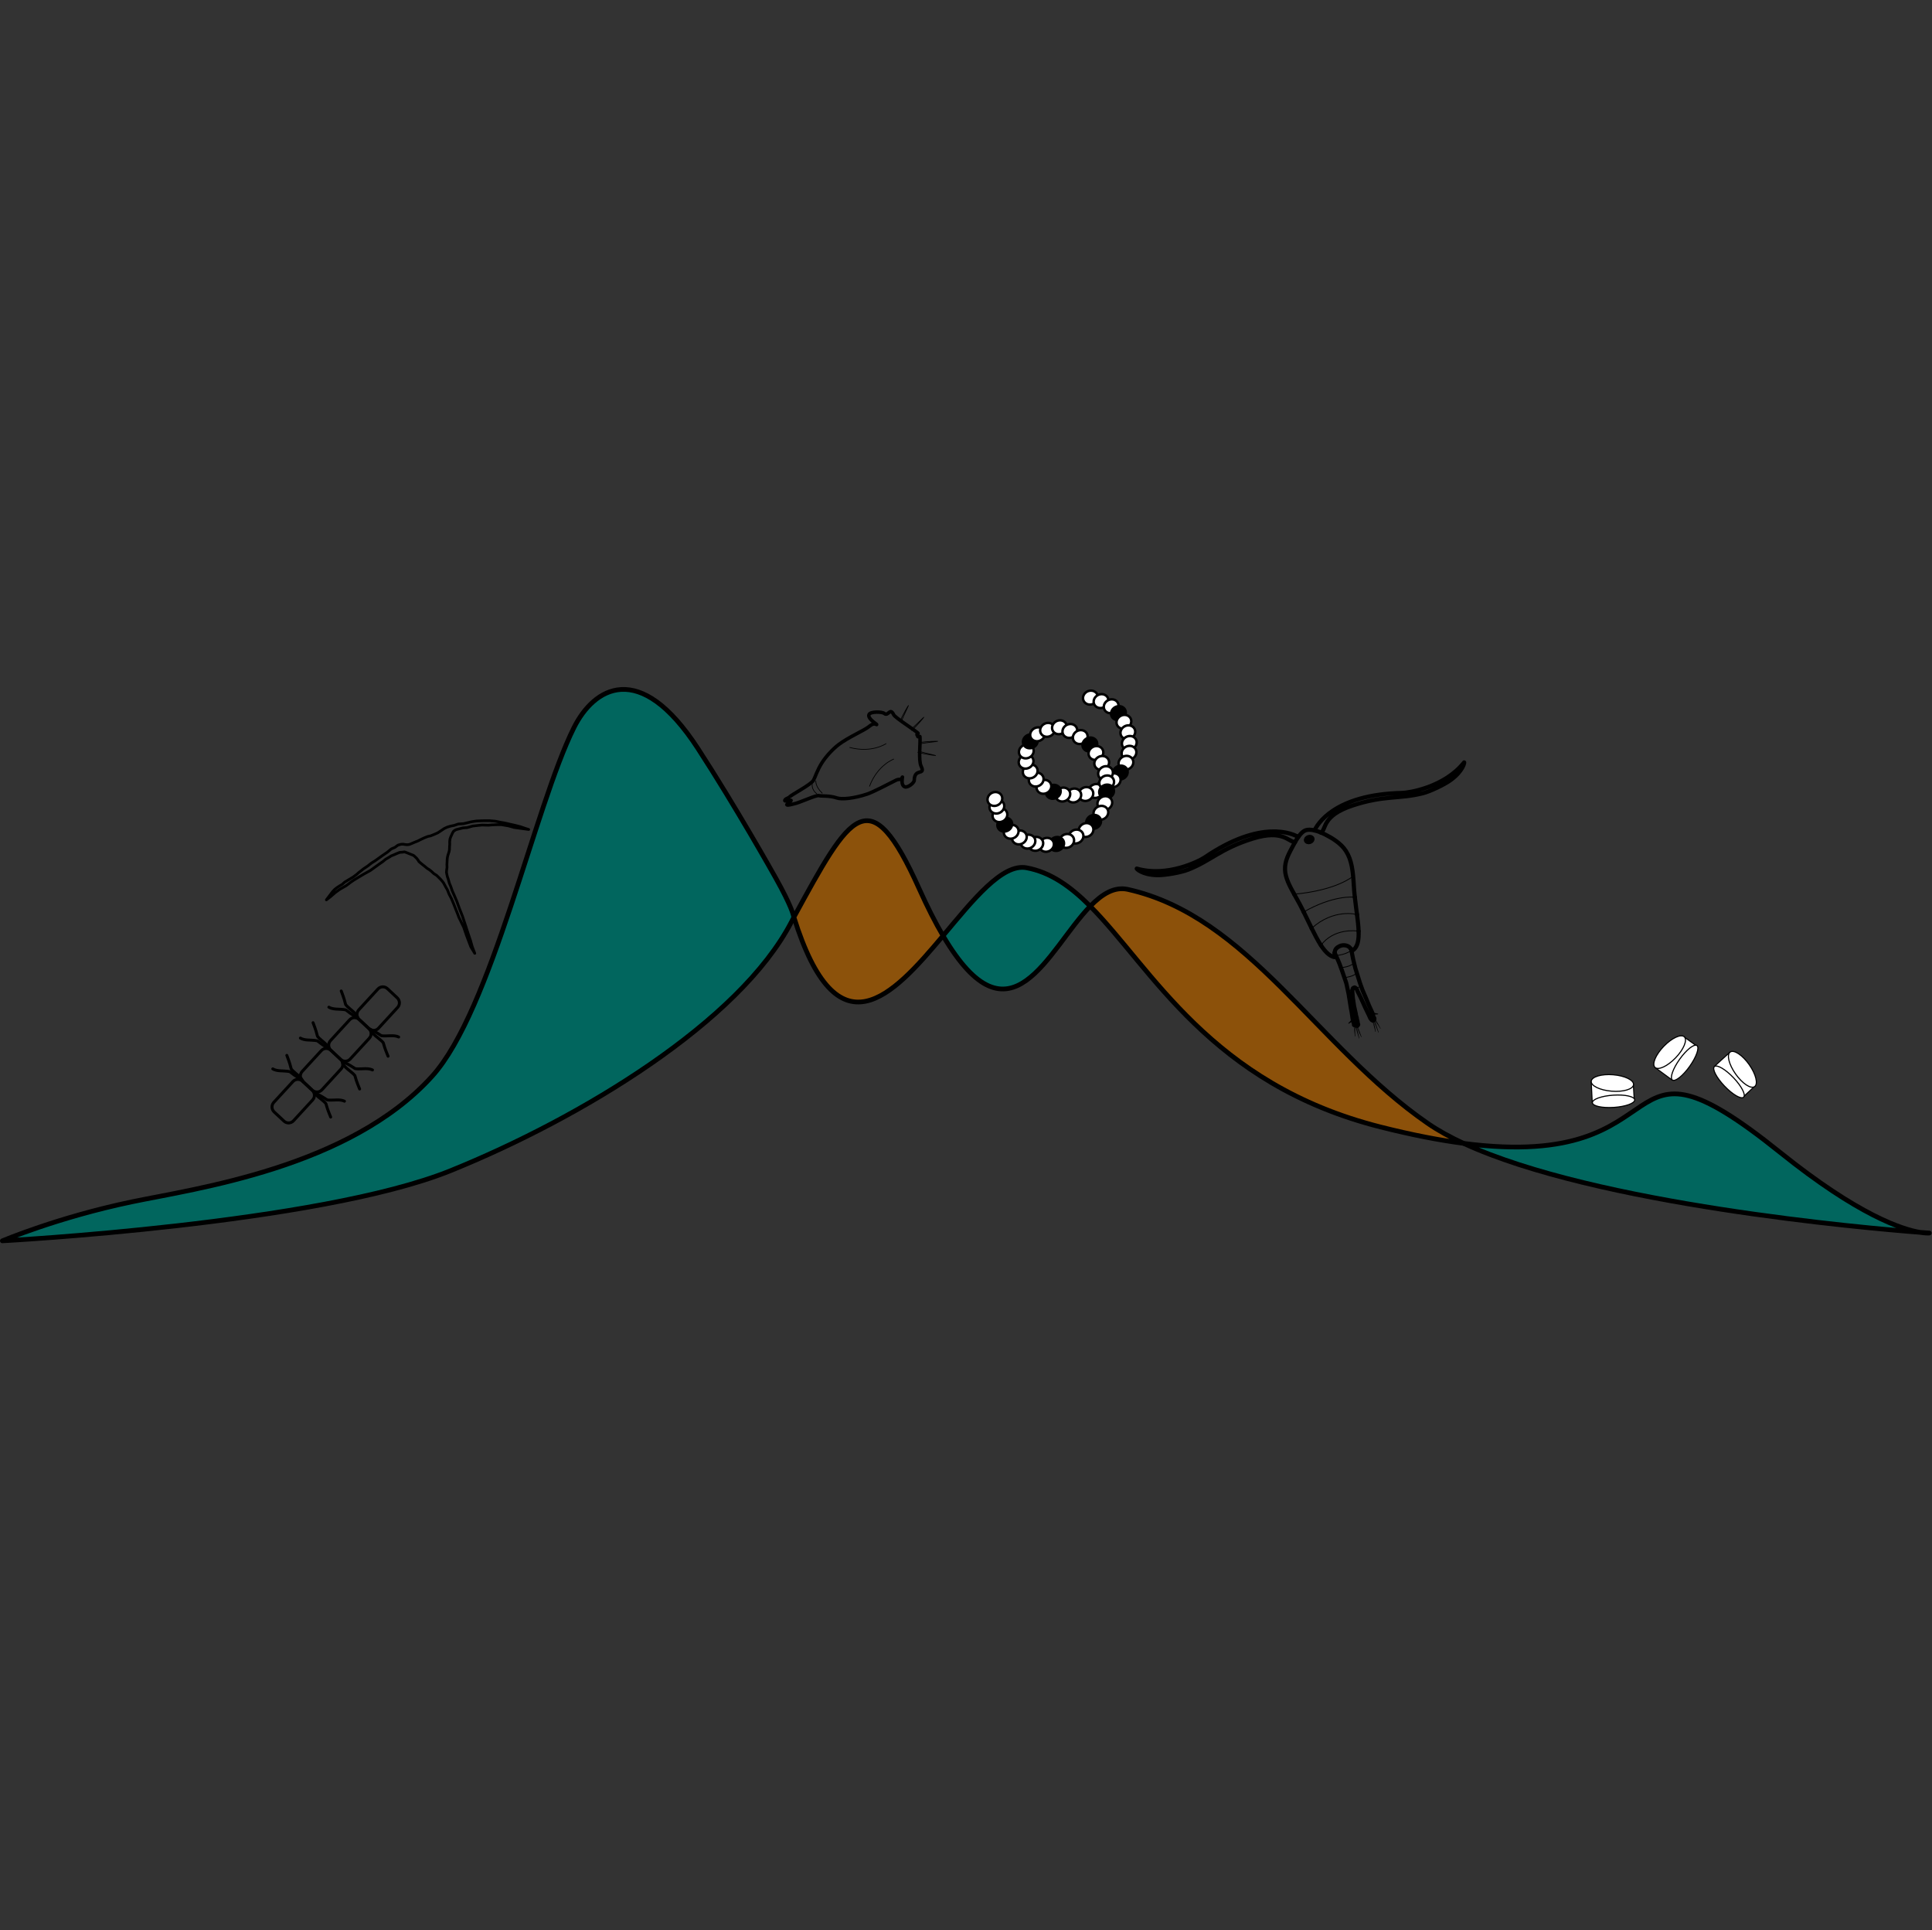 <?xml version="1.0" encoding="UTF-8" standalone="no"?><!DOCTYPE svg PUBLIC "-//W3C//DTD SVG 1.1//EN" "http://www.w3.org/Graphics/SVG/1.1/DTD/svg11.dtd"><svg width="100%" height="100%" viewBox="0 0 1974 1972" version="1.1" xmlns="http://www.w3.org/2000/svg" xmlns:xlink="http://www.w3.org/1999/xlink" xml:space="preserve" xmlns:serif="http://www.serif.com/" style="fill-rule:evenodd;clip-rule:evenodd;stroke-linecap:round;stroke-linejoin:round;stroke-miterlimit:1.5;"><rect x="0" y="0" width="1974" height="1972" fill="#333333" stroke="none"/><g><g><g><path d="M811.138,936.961c-0.8,1.547 -1.61,3.103 -2.422,4.682c-53.266,102.753 -215.894,200.737 -348.497,254.343c-134.388,54.322 -457.813,71.613 -457.813,71.613c0,-0 56.525,-24.006 132.188,-39.819c64.768,-13.541 222.622,-34.875 307.025,-128.453c60.787,-67.391 104.647,-275.619 144.806,-355.988c20.134,-40.3 66.803,-70.881 126.803,21.5c38.616,59.454 77.206,128.222 79.206,131.807c16.757,30.022 17.832,37.39 18.703,40.315" style="fill:#01665e;stroke:#000;stroke-width:4.81px;"/></g><g><path d="M963.544,955.936c-7.738,-13.156 -15.866,-29.072 -24.438,-48.14c-50.737,-112.891 -69.997,-77.16 -127.953,29.165c44.363,141.791 100.356,80.96 152.391,18.975" style="fill:#8c520b;stroke:#000;stroke-width:4.81px;"/></g><g><path d="M1113.92,925.764c-43.222,44.382 -81.113,147.95 -150.378,30.172c30.906,-36.815 60.418,-74.04 85.265,-69.447c24.585,4.544 45,19.063 65.113,39.275" style="fill:#01665e;stroke:#000;stroke-width:4.81px;"/></g><g><path d="M1495.45,1168.04c-13.884,-6.432 -26.278,-13.269 -36.787,-20.532c-113.782,-78.647 -183.11,-211.443 -306.272,-238.922c-13.788,-3.078 -26.341,4.719 -38.472,17.175c62.734,63.047 122.515,181.5 296.622,225.529c32.34,8.175 60.409,13.559 84.909,16.75" style="fill:#8c510a;stroke:#000;stroke-width:4.81px;"/></g><g><path d="M1967.95,1259.65l3.337,-0.01c0,0 -3.359,-0.228 -9.559,-0.709c-54.781,-4.241 -331.14,-28.297 -466.281,-90.884c230.659,30.015 144.512,-134.494 323.316,9.165c80.284,64.5 124.928,78.716 142.965,81.719c2.631,0.437 4.697,0.637 6.222,0.719c2.256,0.122 3.337,-0.01 3.337,-0.01" style="fill:#01665e;stroke:#000;stroke-width:4.81px;"/></g></g><g><g><path d="M1363.7,973.652c-0.044,2.156 0.334,4.212 -0.288,4.091c-13.218,-2.594 -22.381,-29.55 -35.506,-54.219c-6.64,-12.478 -14.49,-23.766 -14.94,-34.953c-0.375,-9.472 4.225,-16.963 8.062,-24.338c3.925,-7.531 8.478,-14.615 13.131,-16.112c4.691,-1.507 12.438,0.584 19.994,4.45c7.188,3.672 16.019,8.965 20.991,16.7c6.075,9.462 7.215,20.106 8.2,36.44c1.725,28.45 10.29,56.319 -0.569,64.741c-1.153,0.891 -1.544,0.356 -2.225,-0.672l-0.009,-0.128c0.946,4.694 1.887,10.741 2.94,14.444c3.253,11.525 5.369,18.097 7.816,25.009c1.975,5.603 3.256,7.897 6.859,16.484c2.081,4.929 4.722,10.629 5.791,14.11c1.14,3.75 -2.025,2.322 -2.325,2.447c-1.15,0.475 -14.781,-30.885 -15.41,-31.744c-1.921,-2.656 -4.056,-2.288 -4.453,1.091c-0.272,2.3 0.822,11.753 2.557,20.243c1.475,7.203 3.65,13.672 3.29,14.913c-0.797,2.722 -3.165,0.209 -4.025,0.275c-1.325,0.103 -3.728,-23.606 -5.993,-33.413c-1.997,-8.637 -3.713,-14.097 -7.597,-25.422c-1.391,-4.056 -4.469,-10.171 -6.291,-14.565" style="fill:none;"/></g><g><path d="M1326.45,855.014c-5.003,-2.971 -37.353,-18.834 -95.553,20.866c-5.65,3.853 -38.488,20.522 -69.431,11.438c-0.666,-0.197 5.147,6.487 21.3,6.734c7.634,0.116 23.587,-2.619 31.153,-5.594c23.565,-9.272 33.25,-21.594 66.156,-31.778c31.453,-9.734 36.613,4.034 43.172,3.441" style="fill:none;stroke:#000;stroke-width:4.25px;stroke-linecap:butt;"/></g><g><path d="M1343.11,848.336c2.4,-5.35 19.472,-36.784 89.6,-38.318c6.807,-0.147 43.116,-5.7 63.253,-31.197c0.435,-0.55 -0.521,8.312 -13.587,17.943c-6.175,4.554 -20.769,11.638 -28.644,13.622c-24.531,6.182 -39.444,1.766 -72.131,12.657c-31.241,10.412 -26.203,24.115 -31.9,27.462" style="fill:none;stroke:#000;stroke-width:4.22px;stroke-linecap:butt;"/></g><g><path d="M1363.7,973.655c-0.044,2.153 0.334,4.209 -0.288,4.088c-5.04,-0.988 -9.481,-5.516 -13.79,-12.107" style="fill:none;stroke:#000;stroke-width:4.25px;"/></g><g><path d="M1349.61,965.636c-3.162,-4.853 -6.253,-10.825 -9.44,-17.325" style="fill:none;stroke:#000;stroke-width:4.25px;"/></g><g><path d="M1340.17,948.311c-2.616,-5.322 -5.288,-11.003 -8.138,-16.709" style="fill:none;stroke:#000;stroke-width:4.25px;"/></g><g><path d="M1332.04,931.602c-1.331,-2.7 -2.71,-5.403 -4.138,-8.078c-1.828,-3.431 -3.744,-6.775 -5.575,-10.05" style="fill:none;stroke:#000;stroke-width:4.25px;"/></g><g><path d="M1322.33,913.474c-4.822,-8.631 -9.041,-16.794 -9.366,-24.903c-0.375,-9.472 4.225,-16.963 8.066,-24.338c3.922,-7.531 8.475,-14.615 13.128,-16.109c2.35,-0.756 5.463,-0.61 8.938,0.209" style="fill:none;stroke:#000;stroke-width:4.25px;"/></g><g><path d="M1343.11,848.333c2.097,0.494 4.322,1.235 6.588,2.172" style="fill:none;stroke:#000;stroke-width:4.25px;"/></g><g><path d="M1349.67,850.505c1.478,0.609 2.984,1.3 4.469,2.066c7.187,3.672 16.018,8.965 20.99,16.7c6.078,9.465 7.216,20.106 8.2,36.44c0.228,3.638 0.553,7.269 0.947,10.847" style="fill:none;stroke:#000;stroke-width:4.25px;"/></g><g><path d="M1384.29,916.558c0.659,6.103 1.49,12.066 2.215,17.688" style="fill:none;stroke:#000;stroke-width:4.25px;"/></g><g><path d="M1386.51,934.246c0.79,6.162 1.456,11.918 1.628,17.015" style="fill:none;stroke:#000;stroke-width:4.25px;"/></g><g><path d="M1388.14,951.261c0.312,8.847 -0.85,15.694 -5.36,19.191c-1.153,0.894 -1.544,0.356 -2.225,-0.672" style="fill:none;stroke:#000;stroke-width:4.25px;"/></g><path d="M1363.61,973.343c0,-0 3.7,7.659 5.225,11.784c1.522,4.125 2.435,6.694 2.435,6.694l3.881,11.322l0.481,1.543l2.25,10.491l2.55,15.831l0.288,0.925l1.265,8.431l0.557,2.879l1.062,3.396l-0.216,0.41l0.407,0.206l0.722,0.109l0.815,0.419l1.438,0.216l0.528,-0.51l0.428,-0.815l-0.384,-1.238l-0.366,-2.259l-0.481,-1.544l-0.269,-1.953l-0.675,-2.162l-0.366,-2.263l-1.69,-7.609l-1.266,-8.428l-0.566,-7.294l0.335,-1.125l0.119,-0.719l0.215,-0.409l0.525,-0.51l1.247,-0.4l1.225,0.625l0.6,0.828l0.503,0.516l0.485,1.544l3.753,7.628l4.431,9.791l3.85,7.937l1.181,2.678l1.106,1.344l0.504,0.516l0.815,0.418l1.247,-0.4l0.428,-0.818l0.022,-1.025l-0.697,-1.135l-1.544,-4.94l-3.25,-7.113l-2.84,-6.9l-3.735,-8.656l-2.531,-7l-4.825,-15.438l-2.369,-9.775l-1.765,-8.943l-0.291,-0.929l1.416,1.244" style="fill:none;stroke:#000;stroke-width:4.22px;stroke-linecap:butt;"/><g><path d="M1380.54,969.78c-0.403,-0.603 -0.91,-1.381 -1.738,-2.131c-2.484,-2.26 -6.625,-2.291 -8.509,-1.685c-1.978,0.638 -5.156,2.088 -6.203,5.05c-0.281,0.794 -0.381,1.725 -0.4,2.641" style="fill:none;stroke:#000;stroke-width:4.25px;"/></g><g><path d="M1377.61,1013.64c0,-0 0.647,-3.016 4.169,-2.019" style="fill:none;stroke:#000;stroke-width:0.84px;"/></g><g><path d="M1386.23,1010.53c0,0 1.794,-3.978 5.082,-1.294" style="fill:none;stroke:#000;stroke-width:0.84px;"/></g><g><path d="M1386.36,994.102c0,-0 -3.962,3.903 -13.293,4.612" style="fill:none;stroke:#000;stroke-width:0.84px;"/></g><g><path d="M1383.2,983.911c-0,0 -3.169,3.878 -13.294,4.613" style="fill:none;stroke:#000;stroke-width:0.84px;"/></g><g><path d="M1380.79,970.752c-0,-0 -4.925,4.456 -15.788,5.412" style="fill:none;stroke:#000;stroke-width:0.84px;"/></g><g><path d="M1382.51,895.105c-0,0 -16.272,14.4 -60.185,18.372" style="fill:none;stroke:#000;stroke-width:0.84px;"/></g><g><path d="M1322.33,913.477c-0.072,0.006 -0.144,0.012 -0.219,0.019" style="fill:none;stroke:#000;stroke-width:0.84px;"/></g><g><path d="M1384.42,916.577c-0,-0 -0.044,-0.006 -0.135,-0.019" style="fill:none;stroke:#000;stroke-width:0.84px;"/></g><g><path d="M1384.29,916.558c-1.822,-0.225 -21.825,-2.212 -52.241,15.044" style="fill:none;stroke:#000;stroke-width:0.84px;"/></g><g><path d="M1332.04,931.602c-0.144,0.081 -0.288,0.162 -0.431,0.247" style="fill:none;stroke:#000;stroke-width:0.84px;"/></g><g><path d="M1386.51,934.252c-0,-0 -0.004,-0.003 -0.016,-0.006" style="fill:none;stroke:#000;stroke-width:0.84px;"/></g><g><path d="M1386.51,934.246c-0.707,-0.191 -23.791,-6.25 -46.329,14.068" style="fill:none;stroke:#000;stroke-width:0.84px;"/></g><g><path d="M1340.17,948.314c-0.088,0.075 -0.172,0.154 -0.257,0.232" style="fill:none;stroke:#000;stroke-width:0.84px;"/></g><g><path d="M1388.42,951.308c-0,0 -0.1,-0.019 -0.288,-0.047" style="fill:none;stroke:#000;stroke-width:0.84px;"/></g><g><path d="M1388.14,951.261c-2.782,-0.437 -25.097,-3.309 -38.513,14.378" style="fill:none;stroke:#000;stroke-width:0.84px;"/></g><g><path d="M1349.61,965.639c-0.062,0.079 -0.119,0.157 -0.178,0.235" style="fill:none;stroke:#000;stroke-width:0.84px;"/></g><g><path d="M1382.2,1040.89c0,0 -0.116,1.882 -1.581,2.863c-1.466,0.978 -2.566,1.581 -2.566,1.581c0,0 4.153,-3.687 3.559,-5.544c-0.593,-1.853 0.588,1.1 0.588,1.1Z" style="fill:none;stroke:#000;stroke-width:0.84px;"/></g><g><path d="M1401.76,1034.6c-0,-0 1.162,1.472 2.918,1.415c1.753,-0.053 2.997,-0.203 2.997,-0.203c0,0 -5.49,-0.59 -6.059,-2.453c-0.569,-1.862 0.144,1.241 0.144,1.241Z" style="fill:none;stroke:#000;stroke-width:0.84px;"/></g><g><path d="M1388.67,1060.62c-0,-0 -2.613,-8.738 -3.316,-10.972c-0.369,-1.178 -0.625,-2.013 -0.625,-2.013l1.163,0.61c-0,-0 0.331,1.869 0.809,4.165c0.478,2.297 1.969,8.21 1.969,8.21Z" style="fill:none;stroke:#000;stroke-width:0.41px;stroke-linecap:butt;"/></g><g><path d="M1390.95,1059.22c-0,-0 -2.644,-5.181 -3.347,-7.419c-0.369,-1.175 -1.469,-3.603 -1.469,-3.603c0.166,-0.103 0.563,-0.019 0.935,-0.303c-0,-0 0.197,-0.135 0.675,2.162c0.478,2.297 3.206,9.163 3.206,9.163Z" style="fill:none;stroke:#000;stroke-width:0.41px;stroke-linecap:butt;"/></g><g><path d="M1384.58,1058.56c0,0 -0.847,-6.497 -1.05,-8.837c-0.106,-1.232 0.263,-2.804 0.263,-2.804l1.003,0.844c-0,0 -0.438,3.494 -0.466,5.844c-0.031,2.353 0.25,4.953 0.25,4.953Z" style="fill:none;stroke:#000;stroke-width:0.44px;stroke-linecap:butt;"/></g><g><path d="M1408.42,1054.61c-0,0 -2.947,-8.881 -3.678,-11.175c-0.385,-1.206 -0.663,-2.056 -0.663,-2.056l-0.484,1.153c-0,-0 0.79,1.778 1.712,3.997c0.922,2.222 3.113,8.081 3.113,8.081Z" style="fill:none;stroke:#000;stroke-width:0.41px;stroke-linecap:butt;"/></g><g><path d="M1405.39,1053.9c-0,0 -0.785,-5.784 -1.479,-8.022c-0.368,-1.175 -0.846,-3.803 -0.846,-3.803c-0.194,0.013 -0.469,0.313 -0.935,0.3c0,0 -0.237,0.003 0.675,2.159c0.913,2.157 2.585,9.366 2.585,9.366Z" style="fill:none;stroke:#000;stroke-width:0.41px;stroke-linecap:butt;"/></g><g><path d="M1410.42,1050.63c-0,-0 -3.094,-5.728 -4.275,-7.741c-0.622,-1.062 -1.741,-2.175 -1.741,-2.175l-0.175,1.169c0,0 2.241,2.653 3.578,4.569c1.335,1.912 2.613,4.178 2.613,4.178Z" style="fill:none;stroke:#000;stroke-width:0.41px;stroke-linecap:butt;"/></g><g><path d="M1336.89,855.146c1.812,-0.585 3.634,0.059 4.065,1.437c0.428,1.375 -0.694,2.966 -2.509,3.547c-1.813,0.584 -3.635,-0.059 -4.066,-1.437c-0.428,-1.375 0.694,-2.966 2.51,-3.547Z" style="stroke:#000;stroke-width:4.22px;stroke-linecap:butt;"/></g></g><g><g><path d="M1118.95,706.808c3.284,2.26 3.813,6.719 1.175,9.95c-2.638,3.228 -7.447,4.016 -10.731,1.753c-3.288,-2.262 -3.813,-6.718 -1.175,-9.95c2.634,-3.228 7.444,-4.015 10.731,-1.753Z" style="fill:#fff;stroke:#000;stroke-width:2.5px;"/></g><g><path d="M1129.76,710.368c3.225,2.218 3.703,6.643 1.065,9.875c-2.637,3.228 -7.397,4.046 -10.622,1.828c-3.228,-2.222 -3.706,-6.647 -1.069,-9.875c2.638,-3.232 7.397,-4.05 10.626,-1.828Z" style="fill:#fff;stroke:#000;stroke-width:2.5px;"/></g><g><path d="M1140.11,715.661c3.225,2.219 3.703,6.644 1.066,9.875c-2.638,3.228 -7.397,4.05 -10.622,1.828c-3.228,-2.218 -3.706,-6.643 -1.069,-9.875c2.638,-3.228 7.397,-4.05 10.625,-1.828Z" style="fill:#fff;stroke:#000;stroke-width:2.5px;"/></g><g><path d="M1147.51,722.639c3.228,2.219 3.706,6.644 1.068,9.875c-2.637,3.232 -7.397,4.05 -10.625,1.829c-3.225,-2.219 -3.703,-6.644 -1.065,-9.875c2.637,-3.229 7.397,-4.05 10.622,-1.829Z" style="stroke:#000;stroke-width:2.5px;"/></g><g><path d="M1153.11,731.555c3.225,2.219 3.703,6.644 1.066,9.875c-2.638,3.228 -7.397,4.05 -10.625,1.828c-3.225,-2.222 -3.703,-6.644 -1.066,-9.875c2.638,-3.231 7.397,-4.05 10.625,-1.828Z" style="fill:#fff;stroke:#000;stroke-width:2.5px;"/></g><g><path d="M1157.14,742.239c3.228,2.219 3.706,6.644 1.068,9.875c-2.637,3.229 -7.397,4.05 -10.625,1.829c-3.225,-2.219 -3.703,-6.644 -1.065,-9.875c2.637,-3.229 7.397,-4.05 10.622,-1.829Z" style="fill:#fff;stroke:#000;stroke-width:2.5px;"/></g><g><path d="M1158.64,753.121c3.225,2.222 3.703,6.647 1.065,9.875c-2.637,3.231 -7.397,4.05 -10.625,1.828c-3.225,-2.219 -3.703,-6.644 -1.066,-9.875c2.638,-3.228 7.397,-4.047 10.626,-1.828Z" style="fill:#fff;stroke:#000;stroke-width:2.5px;"/></g><g><path d="M1158.33,763.189c3.225,2.222 3.703,6.647 1.066,9.875c-2.638,3.232 -7.397,4.05 -10.622,1.829c-3.225,-2.219 -3.703,-6.644 -1.069,-9.875c2.638,-3.229 7.4,-4.047 10.625,-1.829Z" style="fill:#fff;stroke:#000;stroke-width:2.5px;"/></g><g><path d="M1155.2,773.399c3.225,2.222 3.703,6.647 1.066,9.875c-2.638,3.231 -7.397,4.05 -10.622,1.828c-3.228,-2.219 -3.706,-6.644 -1.069,-9.875c2.638,-3.228 7.397,-4.047 10.625,-1.828Z" style="fill:#fff;stroke:#000;stroke-width:2.5px;"/></g><g><path d="M1149.42,783.383c3.225,2.222 3.703,6.644 1.065,9.875c-2.634,3.231 -7.397,4.05 -10.621,1.828c-3.225,-2.218 -3.704,-6.643 -1.066,-9.875c2.634,-3.228 7.397,-4.05 10.622,-1.828Z" style="stroke:#000;stroke-width:2.5px;"/></g><g><path d="M1142.2,791.221c3.225,2.222 3.703,6.647 1.066,9.875c-2.638,3.231 -7.397,4.05 -10.622,1.828c-3.228,-2.219 -3.706,-6.644 -1.069,-9.875c2.638,-3.228 7.397,-4.047 10.625,-1.828Z" style="fill:#fff;stroke:#000;stroke-width:2.5px;"/></g><g><path d="M1133.58,797.364c3.228,2.219 3.706,6.644 1.069,9.875c-2.638,3.229 -7.397,4.05 -10.625,1.829c-3.225,-2.219 -3.703,-6.644 -1.066,-9.875c2.638,-3.229 7.397,-4.05 10.622,-1.829Z" style="fill:#fff;stroke:#000;stroke-width:2.5px;"/></g><g><path d="M1124.36,802.189c3.228,2.222 3.707,6.647 1.069,9.875c-2.637,3.232 -7.397,4.05 -10.625,1.832c-3.225,-2.222 -3.703,-6.647 -1.066,-9.875c2.638,-3.232 7.397,-4.05 10.622,-1.832Z" style="fill:#fff;stroke:#000;stroke-width:2.5px;"/></g><g><path d="M1114.29,805.296c3.225,2.218 3.703,6.643 1.065,9.875c-2.634,3.228 -7.397,4.047 -10.621,1.828c-3.225,-2.222 -3.704,-6.647 -1.069,-9.875c2.637,-3.231 7.4,-4.05 10.625,-1.828Z" style="fill:#fff;stroke:#000;stroke-width:2.5px;"/></g><g><path d="M1101.92,806.814c3.228,2.219 3.706,6.644 1.069,9.875c-2.638,3.229 -7.397,4.05 -10.625,1.829c-3.225,-2.222 -3.704,-6.644 -1.066,-9.875c2.637,-3.232 7.397,-4.05 10.622,-1.829Z" style="fill:#fff;stroke:#000;stroke-width:2.5px;"/></g><g><path d="M1090.73,805.846c3.228,2.222 3.707,6.647 1.069,9.875c-2.637,3.231 -7.397,4.05 -10.625,1.831c-3.225,-2.222 -3.703,-6.647 -1.066,-9.875c2.638,-3.231 7.397,-4.05 10.622,-1.831Z" style="fill:#fff;stroke:#000;stroke-width:2.5px;"/></g><g><path d="M1080.98,803.036c3.228,2.222 3.707,6.647 1.069,9.875c-2.637,3.232 -7.397,4.05 -10.625,1.828c-3.225,-2.218 -3.703,-6.643 -1.066,-9.875c2.638,-3.228 7.397,-4.046 10.622,-1.828Z" style="stroke:#000;stroke-width:2.5px;"/></g><g><path d="M1071.39,797.943c3.228,2.221 3.706,6.646 1.068,9.875c-2.637,3.231 -7.397,4.05 -10.625,1.831c-3.225,-2.222 -3.703,-6.647 -1.065,-9.875c2.637,-3.231 7.397,-4.05 10.622,-1.831Z" style="fill:#fff;stroke:#000;stroke-width:2.5px;"/></g><g><path d="M1063.51,790.568c3.228,2.221 3.706,6.646 1.068,9.875c-2.637,3.231 -7.397,4.05 -10.625,1.828c-3.225,-2.219 -3.703,-6.644 -1.065,-9.875c2.637,-3.228 7.397,-4.05 10.622,-1.828Z" style="fill:#fff;stroke:#000;stroke-width:2.5px;"/></g><g><path d="M1057.39,782.193c3.225,2.221 3.704,6.646 1.066,9.875c-2.637,3.231 -7.397,4.05 -10.622,1.831c-3.228,-2.222 -3.706,-6.647 -1.069,-9.875c2.638,-3.231 7.397,-4.05 10.625,-1.831Z" style="fill:#fff;stroke:#000;stroke-width:2.5px;"/></g><g><path d="M1053.17,772.271c3.225,2.218 3.703,6.643 1.065,9.875c-2.637,3.228 -7.397,4.05 -10.621,1.828c-3.229,-2.219 -3.704,-6.644 -1.069,-9.875c2.637,-3.228 7.4,-4.05 10.625,-1.828Z" style="fill:#fff;stroke:#000;stroke-width:2.5px;"/></g><g><path d="M1053.39,761.802c3.224,2.222 3.703,6.647 1.065,9.875c-2.637,3.231 -7.397,4.05 -10.625,1.828c-3.225,-2.219 -3.703,-6.644 -1.066,-9.875c2.638,-3.228 7.397,-4.047 10.626,-1.828Z" style="fill:#fff;stroke:#000;stroke-width:2.5px;"/></g><g><path d="M1057.51,751.455c3.225,2.222 3.703,6.647 1.065,9.875c-2.637,3.231 -7.397,4.05 -10.625,1.828c-3.225,-2.219 -3.703,-6.644 -1.065,-9.875c2.637,-3.228 7.396,-4.047 10.625,-1.828Z" style="stroke:#000;stroke-width:2.5px;"/></g><g><path d="M1064.89,744.286c3.225,2.222 3.703,6.647 1.065,9.875c-2.634,3.232 -7.397,4.05 -10.622,1.832c-3.225,-2.222 -3.703,-6.647 -1.065,-9.875c2.634,-3.232 7.397,-4.05 10.622,-1.832Z" style="fill:#fff;stroke:#000;stroke-width:2.5px;"/></g><g><path d="M1075.08,739.739c3.228,2.222 3.706,6.647 1.069,9.879c-2.638,3.228 -7.397,4.046 -10.625,1.828c-3.225,-2.222 -3.703,-6.647 -1.066,-9.875c2.638,-3.232 7.397,-4.05 10.622,-1.832Z" style="fill:#fff;stroke:#000;stroke-width:2.5px;"/></g><g><path d="M1087.26,737.102c3.225,2.219 3.703,6.644 1.065,9.875c-2.637,3.228 -7.397,4.047 -10.622,1.828c-3.228,-2.222 -3.706,-6.647 -1.068,-9.875c2.637,-3.231 7.396,-4.05 10.625,-1.828Z" style="fill:#fff;stroke:#000;stroke-width:2.5px;"/></g><g><path d="M1097.89,740.874c3.224,2.219 3.703,6.644 1.065,9.875c-2.634,3.228 -7.397,4.047 -10.622,1.828c-3.225,-2.222 -3.703,-6.647 -1.065,-9.875c2.634,-3.231 7.397,-4.05 10.622,-1.828Z" style="fill:#fff;stroke:#000;stroke-width:2.5px;"/></g><g><path d="M1108.51,747.114c3.225,2.219 3.703,6.644 1.068,9.875c-2.637,3.229 -7.4,4.05 -10.625,1.829c-3.225,-2.219 -3.703,-6.644 -1.065,-9.875c2.637,-3.229 7.397,-4.05 10.622,-1.829Z" style="fill:#fff;stroke:#000;stroke-width:2.5px;"/></g><g><path d="M1118.33,754.696c3.228,2.218 3.706,6.643 1.069,9.875c-2.638,3.228 -7.397,4.05 -10.625,1.828c-3.225,-2.219 -3.703,-6.644 -1.066,-9.875c2.638,-3.231 7.397,-4.05 10.622,-1.828Z" style="stroke:#000;stroke-width:2.5px;"/></g><g><path d="M1124.54,763.386c3.225,2.222 3.703,6.647 1.065,9.875c-2.634,3.232 -7.397,4.05 -10.621,1.832c-3.225,-2.222 -3.704,-6.647 -1.066,-9.875c2.634,-3.232 7.397,-4.05 10.622,-1.832Z" style="fill:#fff;stroke:#000;stroke-width:2.5px;"/></g><g><path d="M1130.45,773.536c3.225,2.222 3.703,6.647 1.069,9.875c-2.638,3.232 -7.4,4.05 -10.625,1.828c-3.225,-2.218 -3.703,-6.643 -1.066,-9.875c2.638,-3.228 7.397,-4.046 10.622,-1.828Z" style="fill:#fff;stroke:#000;stroke-width:2.5px;"/></g><g><path d="M1134.36,783.958c3.225,2.222 3.703,6.647 1.069,9.875c-2.637,3.231 -7.4,4.05 -10.625,1.828c-3.225,-2.218 -3.703,-6.643 -1.066,-9.875c2.635,-3.228 7.397,-4.047 10.622,-1.828Z" style="fill:#fff;stroke:#000;stroke-width:2.5px;"/></g><g><path d="M1135.51,793.433c3.225,2.219 3.704,6.644 1.066,9.875c-2.637,3.228 -7.397,4.05 -10.622,1.828c-3.228,-2.218 -3.706,-6.643 -1.069,-9.875c2.638,-3.228 7.397,-4.05 10.625,-1.828Z" style="fill:#fff;stroke:#000;stroke-width:2.5px;"/></g><g><path d="M1135.42,802.789c3.225,2.219 3.703,6.644 1.065,9.875c-2.637,3.229 -7.397,4.05 -10.621,1.829c-3.229,-2.219 -3.707,-6.644 -1.069,-9.875c2.637,-3.229 7.397,-4.05 10.625,-1.829Z" style="stroke:#000;stroke-width:2.5px;"/></g><g><path d="M1133.61,814.605c3.225,2.222 3.703,6.647 1.066,9.875c-2.638,3.231 -7.397,4.05 -10.622,1.831c-3.228,-2.222 -3.706,-6.647 -1.069,-9.875c2.638,-3.231 7.397,-4.05 10.625,-1.831Z" style="fill:#fff;stroke:#000;stroke-width:2.5px;"/></g><g><path d="M1129.61,824.489c3.225,2.219 3.703,6.644 1.066,9.875c-2.638,3.232 -7.397,4.05 -10.622,1.829c-3.228,-2.219 -3.706,-6.644 -1.069,-9.875c2.638,-3.229 7.397,-4.05 10.625,-1.829Z" style="fill:#fff;stroke:#000;stroke-width:2.5px;"/></g><g><path d="M1122.17,833.764c3.228,2.222 3.706,6.647 1.069,9.875c-2.638,3.232 -7.397,4.05 -10.625,1.832c-3.225,-2.222 -3.704,-6.647 -1.066,-9.875c2.637,-3.232 7.397,-4.05 10.622,-1.832Z" style="stroke:#000;stroke-width:2.5px;"/></g><g><path d="M1114.42,842.089c3.228,2.222 3.706,6.647 1.069,9.875c-2.638,3.232 -7.397,4.05 -10.625,1.829c-3.225,-2.219 -3.704,-6.644 -1.066,-9.875c2.637,-3.229 7.397,-4.047 10.622,-1.829Z" style="fill:#fff;stroke:#000;stroke-width:2.5px;"/></g><g><path d="M1104.2,848.733c3.228,2.219 3.706,6.644 1.069,9.875c-2.638,3.231 -7.397,4.05 -10.625,1.828c-3.225,-2.218 -3.703,-6.643 -1.066,-9.875c2.638,-3.228 7.397,-4.05 10.622,-1.828Z" style="fill:#fff;stroke:#000;stroke-width:2.5px;"/></g><g><path d="M1094.67,853.208c3.228,2.222 3.706,6.647 1.069,9.875c-2.638,3.231 -7.397,4.05 -10.625,1.828c-3.225,-2.218 -3.704,-6.643 -1.066,-9.875c2.637,-3.228 7.397,-4.047 10.622,-1.828Z" style="fill:#fff;stroke:#000;stroke-width:2.5px;"/></g><g><path d="M1084.42,856.289c3.225,2.219 3.703,6.644 1.065,9.875c-2.637,3.229 -7.397,4.05 -10.621,1.829c-3.225,-2.219 -3.704,-6.644 -1.069,-9.875c2.637,-3.229 7.4,-4.05 10.625,-1.829Z" style="stroke:#000;stroke-width:2.5px;"/></g><g><path d="M1074.04,857.193c3.228,2.221 3.706,6.646 1.069,9.875c-2.638,3.231 -7.397,4.05 -10.625,1.831c-3.225,-2.222 -3.704,-6.647 -1.066,-9.875c2.637,-3.231 7.397,-4.05 10.622,-1.831Z" style="fill:#fff;stroke:#000;stroke-width:2.5px;"/></g><g><path d="M1063.11,856.205c3.225,2.219 3.703,6.644 1.066,9.875c-2.638,3.228 -7.397,4.047 -10.622,1.828c-3.228,-2.222 -3.706,-6.647 -1.069,-9.875c2.638,-3.231 7.397,-4.05 10.625,-1.828Z" style="fill:#fff;stroke:#000;stroke-width:2.5px;"/></g><g><path d="M1055.08,853.924c3.225,2.222 3.703,6.647 1.066,9.875c-2.638,3.231 -7.397,4.05 -10.622,1.828c-3.228,-2.219 -3.706,-6.644 -1.069,-9.875c2.637,-3.228 7.4,-4.05 10.625,-1.828Z" style="fill:#fff;stroke:#000;stroke-width:2.5px;"/></g><g><path d="M1046.29,849.643c3.225,2.221 3.703,6.643 1.065,9.875c-2.634,3.231 -7.397,4.05 -10.621,1.828c-3.225,-2.219 -3.704,-6.644 -1.066,-9.875c2.634,-3.228 7.397,-4.05 10.622,-1.828Z" style="fill:#fff;stroke:#000;stroke-width:2.5px;"/></g><g><path d="M1037.95,843.858c3.225,2.222 3.703,6.647 1.066,9.875c-2.638,3.231 -7.397,4.05 -10.622,1.831c-3.228,-2.221 -3.706,-6.646 -1.069,-9.875c2.638,-3.231 7.397,-4.05 10.625,-1.831Z" style="fill:#fff;stroke:#000;stroke-width:2.5px;"/></g><g><path d="M1031.36,836.518c3.225,2.218 3.703,6.643 1.066,9.875c-2.638,3.228 -7.397,4.046 -10.622,1.828c-3.225,-2.222 -3.703,-6.647 -1.069,-9.875c2.638,-3.232 7.4,-4.05 10.625,-1.828Z" style="stroke:#000;stroke-width:2.5px;"/></g><g><path d="M1026.45,826.855c3.225,2.222 3.703,6.647 1.066,9.875c-2.638,3.231 -7.397,4.05 -10.622,1.831c-3.228,-2.222 -3.706,-6.647 -1.069,-9.875c2.637,-3.231 7.397,-4.05 10.625,-1.831Z" style="fill:#fff;stroke:#000;stroke-width:2.5px;"/></g><g><path d="M1023.33,818.149c3.225,2.222 3.703,6.647 1.069,9.875c-2.638,3.231 -7.4,4.05 -10.625,1.831c-3.225,-2.222 -3.703,-6.647 -1.066,-9.875c2.638,-3.231 7.397,-4.05 10.622,-1.831Z" style="fill:#fff;stroke:#000;stroke-width:2.5px;"/></g><g><path d="M1021.29,810.364c3.228,2.219 3.706,6.644 1.069,9.875c-2.638,3.232 -7.397,4.05 -10.625,1.829c-3.225,-2.219 -3.704,-6.644 -1.066,-9.875c2.637,-3.229 7.397,-4.05 10.622,-1.829Z" style="fill:#fff;stroke:#000;stroke-width:2.5px;"/></g></g><g><g><g><path d="M937.794,768.511c0.262,0.088 0.534,0.169 0.8,0.241c6.012,1.609 16.981,3.228 17.309,3.087c0.328,-0.137 -11.79,-2.768 -15.34,-3.921c-0.31,-0.1 -0.607,-0.2 -0.897,-0.294" style="fill:none;stroke:#000;stroke-width:0.72px;stroke-linecap:butt;"/></g><g><path d="M939.763,758.521c0.275,-0.057 0.549,-0.107 0.821,-0.147c6.147,-0.913 17.222,-1.269 17.532,-1.091c0.312,0.172 -12.013,1.406 -15.663,2.147c-0.316,0.066 -0.625,0.128 -0.922,0.191" style="fill:none;stroke:#000;stroke-width:0.72px;stroke-linecap:butt;"/></g><g><path d="M931.544,746.221c0.212,-0.178 0.425,-0.363 0.625,-0.55c4.544,-4.219 11.712,-12.622 11.765,-12.972c0.06,-0.353 -8.581,8.481 -11.434,10.859c-0.247,0.21 -0.487,0.41 -0.722,0.603" style="fill:none;stroke:#000;stroke-width:0.72px;stroke-linecap:butt;"/></g><g><path d="M919.575,736.843c0.097,-0.263 0.2,-0.522 0.309,-0.775c2.475,-5.685 8.022,-15.235 8.338,-15.4c0.312,-0.172 -5.156,10.906 -6.453,14.387c-0.116,0.303 -0.225,0.597 -0.328,0.881" style="fill:none;stroke:#000;stroke-width:0.72px;stroke-linecap:butt;"/></g><g><g><path d="M937.481,751.489c0.082,0.169 0.103,1.15 0.591,1.216c0.659,0.094 1.825,-0.716 1.872,-0.225c0.669,6.566 -1.763,24.134 1.2,30.244c4.919,10.134 -6.863,1.297 -7.019,14.365c-0.034,2.81 -6.737,7.913 -9.747,6.682c-5.612,-2.303 -0.228,-14.885 -3.331,-7.897c-0.281,0.628 -2.903,-0.166 -5.453,1.119c-8.003,4.034 -23.375,12.143 -29.578,14.203c-13.697,4.547 -26.057,5.678 -31.069,3.925c-7.222,-2.532 -15.931,-1.657 -18.103,-2.303c-3.06,-0.91 -19.516,7.237 -25.888,8.431c-0.425,0.078 -6.543,1.922 -7.059,0.89c-0.331,-0.659 5.222,-4.196 4.284,-4.556c-1.347,-0.519 -5.953,1.1 -6.25,0.503c-0.853,-1.684 4.566,-3.337 4.675,-3.743c0.488,-1.779 21.907,-12.519 24.582,-17.3c1.69,-3.022 3.706,-10.032 8.465,-17.56c4.347,-6.881 11.247,-14.231 16.941,-18.631c9.522,-7.353 26.362,-14.666 31.037,-18.413c0.441,-0.35 4.178,-3.709 6.682,-2.696c6.215,2.512 -9.004,-5.172 -6.329,-9.954c1.729,-3.096 13.313,-2.796 15.522,-0.959c4.188,3.488 5.719,-6.744 9.653,1.363c1.41,2.906 19.291,14.1 24.804,18.737c0.487,0.409 -0.766,0.772 -1.072,1.344c-0.21,0.4 0.522,1.075 0.59,1.215Z" style="fill:none;"/></g><g><path d="M937.481,751.489c0.082,0.169 0.103,1.15 0.591,1.216c0.659,0.094 1.825,-0.716 1.872,-0.225c0.669,6.566 -1.763,24.134 1.2,30.244c4.919,10.134 -6.863,1.297 -7.019,14.365c-0.034,2.81 -6.737,7.913 -9.747,6.682c-5.612,-2.303 -0.228,-14.885 -3.331,-7.897c-0.281,0.628 -2.903,-0.166 -5.453,1.119c-8.003,4.034 -23.375,12.143 -29.578,14.203c-13.697,4.547 -26.057,5.678 -31.069,3.925c-7.222,-2.532 -15.931,-1.657 -18.103,-2.303c-3.06,-0.91 -19.516,7.237 -25.888,8.431c-0.425,0.078 -6.543,1.922 -7.059,0.89c-0.331,-0.659 5.222,-4.196 4.284,-4.556c-1.347,-0.519 -5.953,1.1 -6.25,0.503c-0.853,-1.684 4.566,-3.337 4.675,-3.743c0.488,-1.779 21.907,-12.519 24.582,-17.3c1.69,-3.022 3.706,-10.032 8.465,-17.56c4.347,-6.881 11.247,-14.231 16.941,-18.631c9.522,-7.353 26.362,-14.666 31.037,-18.413c0.441,-0.35 4.178,-3.709 6.682,-2.696c6.215,2.512 -9.004,-5.172 -6.329,-9.954c1.729,-3.096 13.313,-2.796 15.522,-0.959c4.188,3.488 5.719,-6.744 9.653,1.363c1.41,2.906 19.291,14.1 24.804,18.737c0.487,0.409 -0.766,0.772 -1.072,1.344c-0.21,0.4 0.522,1.075 0.59,1.215Z" style="fill:none;stroke:#000;stroke-width:3.56px;stroke-linecap:butt;"/></g><g><path d="M833.575,797.877c0,-0 -0.641,5.572 6.503,12.372" style="fill:none;stroke:#000;stroke-width:0.72px;stroke-linecap:butt;"/></g><g><path d="M829.888,801.108c-0,0 -1.069,5.169 4.581,9.813" style="fill:none;stroke:#000;stroke-width:0.72px;stroke-linecap:butt;"/></g></g></g><g><path d="M905.263,759.724c-0,-0 -14.494,9.875 -36.997,3.862" style="fill:none;stroke:#000;stroke-width:0.72px;stroke-linecap:butt;"/></g><g><path d="M913.106,775.502c0,-0 -16.5,5.994 -24.668,27.709" style="fill:none;stroke:#000;stroke-width:0.72px;stroke-linecap:butt;"/></g></g><g><g><g><path d="M319.056,1113.9c2.778,2.594 2.953,6.965 0.391,9.753l-19.585,21.309c-2.562,2.788 -6.899,2.947 -9.678,0.35l-10.065,-9.4c-2.778,-2.593 -2.95,-6.962 -0.388,-9.753l19.585,-21.309c2.562,-2.788 6.897,-2.947 9.675,-0.35l10.065,9.4Z" style="fill:none;stroke:#000;stroke-width:3.03px;"/></g><g><path d="M348.063,1082.31c2.778,2.594 2.953,6.966 0.39,9.753l-19.587,21.31c-2.563,2.787 -6.897,2.947 -9.675,0.35l-10.066,-9.4c-2.778,-2.594 -2.953,-6.963 -0.391,-9.753l19.588,-21.31c2.562,-2.787 6.897,-2.947 9.672,-0.35l10.069,9.4Z" style="fill:none;stroke:#000;stroke-width:3.03px;"/></g><g><path d="M376.975,1050.85c2.778,2.594 2.953,6.966 0.391,9.753l-19.585,21.309c-2.562,2.788 -6.9,2.947 -9.678,0.35l-10.065,-9.4c-2.779,-2.593 -2.95,-6.962 -0.388,-9.753l19.584,-21.309c2.563,-2.788 6.897,-2.947 9.675,-0.353l10.066,9.403Z" style="fill:none;stroke:#000;stroke-width:3.03px;"/></g><g><path d="M405.888,1019.39c2.778,2.593 2.953,6.965 0.39,9.753l-19.584,21.309c-2.563,2.788 -6.897,2.947 -9.675,0.35l-10.069,-9.4c-2.775,-2.597 -2.95,-6.962 -0.387,-9.753l19.584,-21.309c2.562,-2.788 6.897,-2.947 9.675,-0.354l10.066,9.404Z" style="fill:none;stroke:#000;stroke-width:3.03px;"/></g><g><path d="M377.019,1050.81c15.178,7.575 10.493,7.269 15.181,7.463c4.691,0.194 10.631,-1.097 15.131,1.087" style="fill:none;stroke:#000;stroke-width:3px;"/></g><g><path d="M350.278,1084.48c15.175,7.575 10.491,7.266 15.181,7.46c4.688,0.193 10.632,-1.097 15.129,1.087" style="fill:none;stroke:#000;stroke-width:3px;"/></g><g><path d="M321.631,1116.4c15.175,7.575 10.491,7.269 15.181,7.462c4.688,0.194 10.632,-1.1 15.129,1.088" style="fill:none;stroke:#000;stroke-width:3px;"/></g><g><path d="M396.491,1079.01c-6.572,-15.725 -3.222,-12.4 -6.65,-15.644c-3.428,-3.243 -8.769,-6.2 -10.76,-10.815" style="fill:none;stroke:#000;stroke-width:3px;"/></g><g><path d="M367.45,1112.49c-6.572,-15.729 -3.222,-12.4 -6.65,-15.647c-3.425,-3.244 -8.769,-6.197 -10.756,-10.813" style="fill:none;stroke:#000;stroke-width:3px;"/></g><g><path d="M337.869,1141.17c-6.572,-15.725 -3.222,-12.4 -6.65,-15.644c-3.428,-3.244 -8.769,-6.2 -10.756,-10.816" style="fill:none;stroke:#000;stroke-width:3px;"/></g></g><g><path d="M319.859,1044.75c6.141,15.903 2.885,12.484 6.222,15.822c3.338,3.34 8.597,6.44 10.46,11.109" style="fill:none;stroke:#000;stroke-width:3px;"/></g><g><path d="M348.644,1012.34c6.14,15.904 2.881,12.485 6.219,15.822c3.337,3.338 8.6,6.441 10.459,11.11" style="fill:none;stroke:#000;stroke-width:3px;"/></g><g><path d="M293.059,1078.13c6.141,15.9 2.885,12.485 6.222,15.822c3.338,3.338 8.597,6.438 10.46,11.106" style="fill:none;stroke:#000;stroke-width:3px;"/></g><g><path d="M308.159,1103.11c-14.468,-8.875 -9.825,-8.159 -14.481,-8.762c-4.656,-0.606 -10.69,0.159 -14.984,-2.413" style="fill:none;stroke:#000;stroke-width:3px;"/></g><g><path d="M336.381,1071.65c-14.468,-8.875 -9.828,-8.16 -14.484,-8.763c-4.656,-0.606 -10.688,0.16 -14.984,-2.412" style="fill:none;stroke:#000;stroke-width:3px;"/></g><g><path d="M365.484,1040.07c-14.468,-8.875 -9.825,-8.16 -14.481,-8.763c-4.656,-0.606 -10.69,0.16 -14.984,-2.412" style="fill:none;stroke:#000;stroke-width:3px;"/></g></g><g><path d="M463.625,848.993l-1.022,1.453l-0.662,1.412l-1.422,3.11l-0.753,2.146l-0.31,2.663l0.044,2.737l-0.178,2.475l-0.109,3.154l-0.438,2.084l-1.156,3.569l-0.497,2.181l-0.234,2.212l-0.129,2.679l-0.125,2.234l0.119,2.925l-0.359,2.5l-0.238,2.559l0.516,2.594l0.472,2.041l0.862,2.443l1.11,4.004l1.503,3.587l1.403,4.128l2.656,6.031l2.172,5.125l2.622,7.225l3.078,7.769l3.05,9.235l2.697,8.359l2.478,7.306l1.747,6.222l2.581,6.75l-4.003,-6.556l-2.078,-5.46l-2.5,-6.634l-2.763,-8.041l-3.103,-6.446l-1.762,-3.557l-1.503,-4.05l-1.819,-4.543l-1.875,-4.816l-2.494,-5.95l-2.406,-4.578l-1.678,-4.266l-1.769,-3.053l-2.178,-4.053l-1.394,-1.828l-1.472,-1.669l-2.315,-2.328l-1.944,-1.872l-2.672,-1.662l-2.825,-2.604l-2.162,-1.671l-1.838,-1.079l-2.984,-2.509l-2.272,-1.753l-3.141,-2.625l-1.184,-1.909l-1.219,-1.56l-1.906,-1.847l-1.447,-1.184l-2.184,-0.853l-2.247,-0.897l-2.782,-1.15l-1.868,-0.622l-2.21,0.3l-2.69,0.188l-3.072,1.228l-2.597,1.156l-2.872,1.128l-2.331,1.469l-3.616,2.115l-2.544,2.144l-4.19,2.935l-8.803,6.331l-6.916,3.831l-5.028,3l-5.106,3.113l-3.203,2.237l-4.444,3.328l-6.825,3.935l-4.425,3.209l-4.541,3.969l-4.425,3.381l6.488,-8.6l2.297,-2.331l2.062,-1.594l2.566,-1.663l2.85,-1.709l2.29,-2.091l3.653,-2.246l5.263,-3.157l3.337,-2.475l1.963,-1.787l2.247,-1.725l3,-2.372l3.903,-2.597l4.428,-3.441l3.263,-2.003l3.562,-2.528l4.5,-3.225l4.528,-3.084l4.141,-3.391l3.697,-1.594l3.109,-2.296l2.997,-0.854l2.309,-0.109l2.257,0.375l1.803,0.163l2.25,-0.263l1.925,-0.769l3.225,-1.393l3.697,-1.463l2.371,-1.234l4.157,-1.938l3.4,-1.359l2.912,-0.616l3.46,-1.394l3.843,-1.675l3.141,-2.068l3.594,-2.41l2.85,-1.325l3.606,-1.103l3.534,-0.684l4.244,-1.45l5.438,-0.378l8.156,-1.935l4.915,-0.756l4.438,-0.216l3.987,-0.112l5.55,0.044l5.438,0.487l4.631,0.941l5.225,0.937l5.978,1.388l4.169,0.919l5.609,1.44l5.391,1.853l3.072,0.95l-14.922,-2.053l-5.606,-1.575l-7.222,-1.234l-4.681,-0.01l-4.679,0.179l-4.087,0.343l-6.55,-0.178l-4.578,0.466l-4.86,0.562l-5.718,1.603l-4.028,0.279l-3.029,0.709l-2.834,0.709l-1.819,0.566l-1.959,1.266Z" style="fill:none;stroke:#000;stroke-width:2.78px;"/></g><g><g><g><g><path d="M1751.58,1089.44l15.891,-14.463l25.793,34.306l-12.24,11.385l-29.444,-31.228Z" style="fill:#fff;stroke:#000;stroke-width:1.09px;"/></g><g><path d="M1771.2,1100.99c-8.231,-8.643 -16.984,-13.759 -19.534,-11.415c-2.55,2.344 2.065,11.265 10.297,19.909c8.231,8.644 16.981,13.76 19.531,11.416c2.55,-2.344 -2.063,-11.266 -10.294,-19.91Z" style="fill:#fff;stroke:#000;stroke-width:1.13px;"/></g><g><path d="M1787.26,1087.64c-6.869,-9.76 -15.572,-15.557 -19.425,-12.938c-3.857,2.619 -1.413,12.669 5.456,22.428c6.865,9.756 15.569,15.553 19.425,12.935c3.853,-2.619 1.409,-12.666 -5.456,-22.425Z" style="fill:#fff;stroke:#000;stroke-width:1.13px;"/></g></g></g></g><g><g><g><g><path d="M1626.86,1126.48l-1.053,-21.409l42.997,2.109l0.997,16.647l-42.941,2.653Z" style="fill:#fff;stroke:#000;stroke-width:1.09px;"/></g><g><path d="M1648.29,1118.79c-11.938,0.796 -21.478,4.243 -21.291,7.693c0.185,3.45 10.028,5.603 21.969,4.81c11.937,-0.797 21.478,-4.244 21.291,-7.694c-0.188,-3.45 -10.032,-5.603 -21.969,-4.809Z" style="fill:#fff;stroke:#000;stroke-width:1.13px;"/></g><g><path d="M1648.23,1097.95c-11.928,-0.963 -21.965,2.012 -22.4,6.637c-0.431,4.629 8.9,9.163 20.832,10.125c11.928,0.963 21.965,-2.012 22.4,-6.64c0.431,-4.625 -8.9,-9.16 -20.832,-10.122Z" style="fill:#fff;stroke:#000;stroke-width:1.13px;"/></g></g></g></g><g><g><g><g><path d="M1708.61,1103.43l-17.334,-12.715l28.812,-31.838l13.591,9.75l-25.069,34.803Z" style="fill:#fff;stroke:#000;stroke-width:1.09px;"/></g><g><path d="M1716.2,1082.03c-6.925,9.713 -10.269,19.25 -7.466,21.288c2.804,2.034 10.704,-4.2 17.629,-13.913c6.921,-9.712 10.268,-19.253 7.465,-21.287c-2.806,-2.035 -10.703,4.196 -17.628,13.912Z" style="fill:#fff;stroke:#000;stroke-width:1.13px;"/></g><g><path d="M1699.92,1068.91c-8.288,8.594 -12.313,18.219 -8.988,21.475c3.328,3.26 12.76,-1.075 21.047,-9.672c8.288,-8.596 12.313,-18.221 8.985,-21.478c-3.329,-3.256 -12.757,1.078 -21.044,9.675Z" style="fill:#fff;stroke:#000;stroke-width:1.13px;"/></g></g></g></g></g></svg>